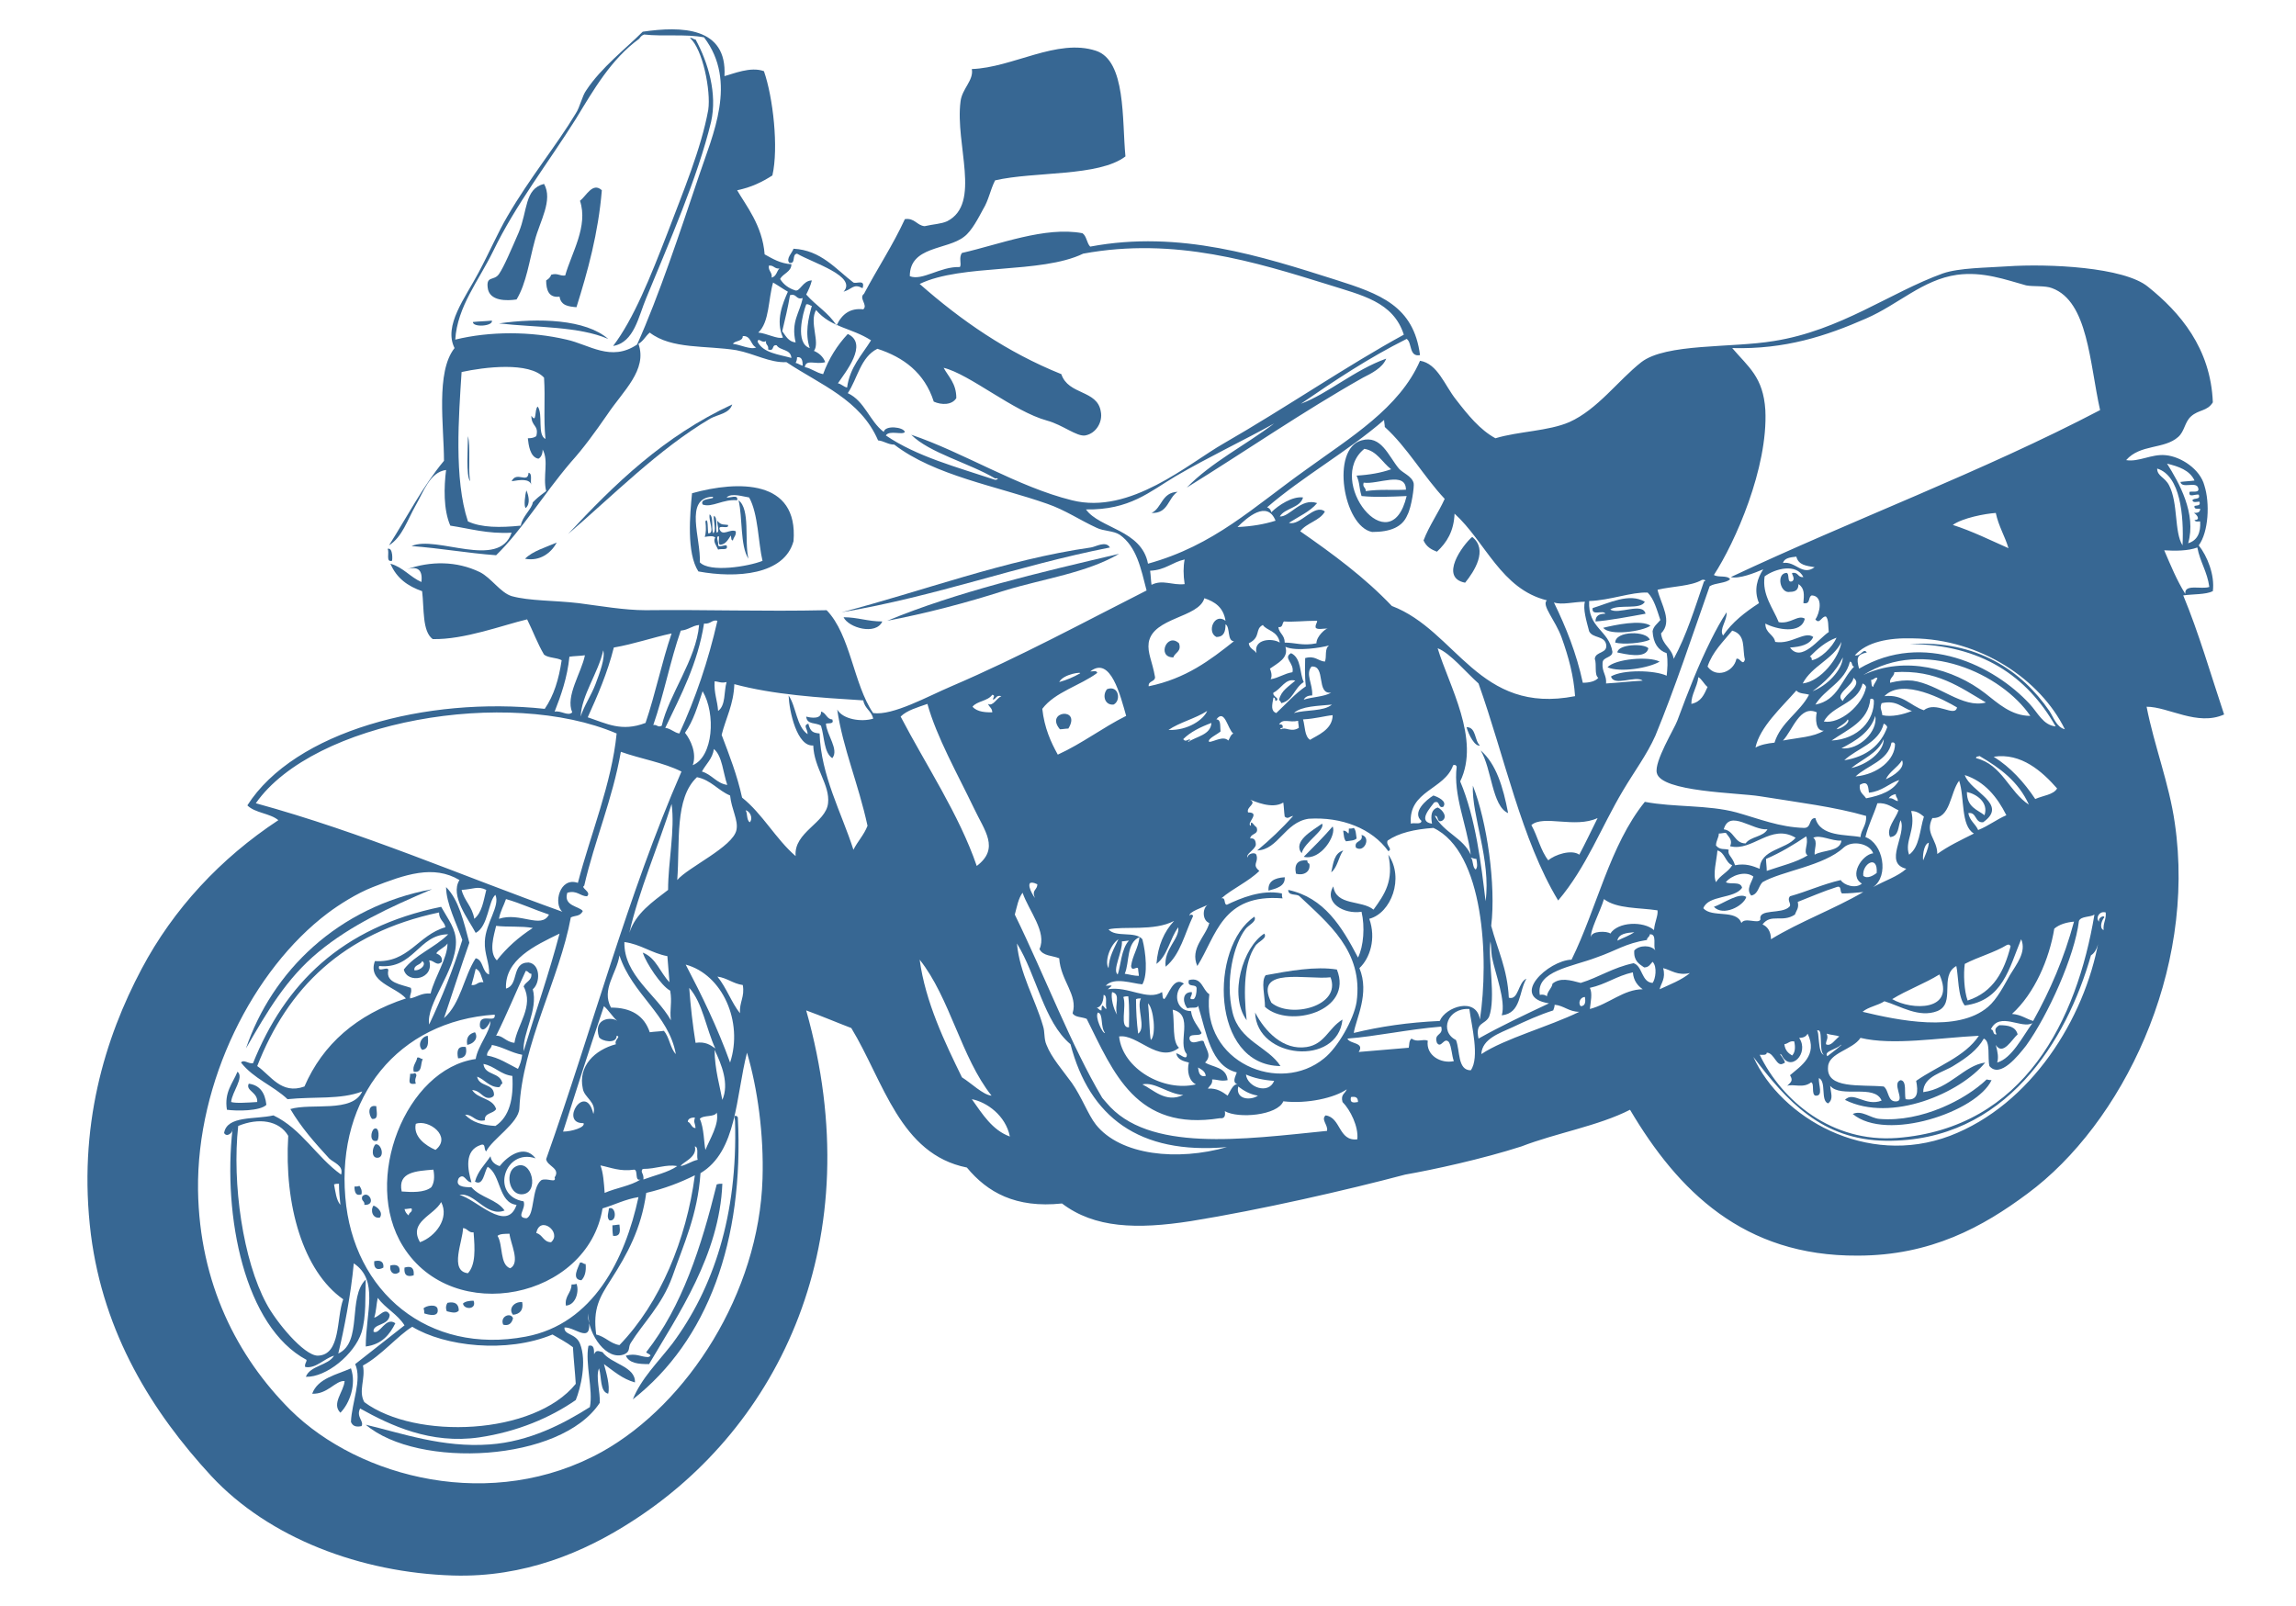 <?xml version="1.0" encoding="utf-8"?>
<!-- Generator: Adobe Illustrator 23.0.0, SVG Export Plug-In . SVG Version: 6.00 Build 0)  -->
<svg version="1.1" id="レイヤー_1" xmlns="http://www.w3.org/2000/svg" xmlns:xlink="http://www.w3.org/1999/xlink" x="0px"
	 y="0px" viewBox="0 0 325.8 227.9" style="enable-background:new 0 0 325.8 227.9;" xml:space="preserve">
<style type="text/css">
	.st0{fill-rule:evenodd;clip-rule:evenodd;fill:#376793;}
</style>
<g>
	<g>
		<path class="st0" d="M97.9,5.4c0.4-0.1,0.4,0.2,0.8,0.2c1.8,3.3,3.1,7.7,2.2,11.7c-1.9,7.9-6,17.2-9.2,25
			c-1.1,2.6-1.7,6.3-4.7,6.8c2.9-3.8,5.3-9.8,7.7-16c2.2-5.8,4.8-12,5.8-17.5C100.9,12.9,99.7,6.9,97.9,5.4z"/>
		<path class="st0" d="M77.2,26.1c1.3,2.3-0.6,5.3-1.3,8c-0.8,2.9-1.2,6.1-2.6,8.4c-1.3,0.2-3.9,0.3-4.1-1.7
			c-0.2-1.7,0.9-0.9,1.6-1.9c0.7-1,1.8-3.6,2.8-5.9C74.9,29.9,74.4,26.8,77.2,26.1z"/>
		<path class="st0" d="M85.4,27c-0.5,6.1-2,11.5-3.6,16.6c-1.1-0.1-2.2-0.2-2.4-1.5c-1.5,0.2-1.9-0.9-1.9-2.3
			c0.3-0.2,0.6-0.4,0.7-0.8c0.9-0.3,1.2,0.2,2,0.1c0.9-3.2,3.3-7,2.1-10.6C83.2,27.8,84.1,25.8,85.4,27z"/>
		<path class="st0" d="M122.4,40.9c-1.3-0.7-1.4,0.1-2.7,0.5c2-2.2-4.4-4.1-6.6-5.4c-0.8,0.1-0.1,1.5-1.1,1.3
			c-0.5-0.6,0.4-1.4,0.6-2c3.9,0.2,6,2.9,8.5,4.8C121.6,40.3,122.8,39.6,122.4,40.9z"/>
		<path class="st0" d="M67.1,45.7c0.9-0.1,1.8-0.1,2.7-0.2C70,46.3,67.1,46.5,67.1,45.7z"/>
		<path class="st0" d="M70.8,45.9c5.6-0.8,12.3-0.6,15.5,2.2C82.1,46.3,76.2,46.5,70.8,45.9z"/>
		<path class="st0" d="M103.9,57.4c-0.4,1.3-2,1.4-3.1,2c-7.3,4.3-13.9,11-20.2,16.4C87.2,68.7,94.2,61.9,103.9,57.4z"/>
		<path class="st0" d="M75,67.1c0.6,0.1,0.2,1.2,0.4,1.7c-0.3-0.9-1.6-0.7-2.8-0.5C73.3,66.8,74.9,68.7,75,67.1z"/>
		<path class="st0" d="M74.7,69.6c0.3,0.7,0.6,1.9-0.1,2.5C74.3,71.9,74.5,70.2,74.7,69.6z"/>
		<path class="st0" d="M112.6,76.8c-1.3,4.8-8.1,5.3-13.5,4.3c-1.7-2.6-1.2-8.1-0.9-11.1C104.7,68.2,113.3,68,112.6,76.8z
			 M99.3,79.8c1.4,1.5,6.9,0.6,8.9-0.2c-0.6-2.5-0.6-6.7-1.9-9c-0.8-0.1-2.5-0.7-3.2,0c0.5,0.1,1.7-0.5,1.5,0.4
			c-2-0.2-3.6,1.1-4.9,0.6c-0.5-1,2-0.7,1.4-1.1C97,70.7,99.5,76.5,99.3,79.8z"/>
		<path class="st0" d="M104.8,71c1.7,1.3,0.8,5.7,1.4,8.3C105,77.4,105.4,73.5,104.8,71z"/>
		<path class="st0" d="M100.7,73c0.6,0.4,0.2,1.9,0.5,2.7c0.5-0.4,0-1.7,0.1-2.5c0.6,0.3,0.2,1.7,0.4,2.4c0.5-0.1,0-1.2,0.1-1.7
			c0.5,0.7,1,0.5,1.5,0.6c0.2,0.7-1.4-0.1-1.2,0.6c0.4,1.1,1.5-0.1,2.3,0.3c0.1,0.6-0.3,0.8-0.4,1.3c-0.3,0-0.2-0.4-0.3-0.7
			c-0.4,0.6-0.7,1.2-1.4,1.3c-0.5,0.1-0.2-0.9-0.3-1.2c-0.5,0,0,0.9-0.1,1.2c0,0.5,0.9,0,1.2,0.1c0.3,0.8-0.7,0.4-1.2,0.6
			c-0.2-0.5-0.8-1.2-0.4-1.7c-0.3-0.3-0.9-0.2-1.5-0.1c0.2-0.6,0.2-1.3,0.1-2.2c0.4-0.7,0.3,1.2,0.4,1.7
			C101.5,75.7,100.5,73.9,100.7,73z"/>
		<path class="st0" d="M55,77.9c0.8-0.3,0.7,1.8,0.6,1.7C54.7,79.8,55.3,78.4,55,77.9z"/>
		<path class="st0" d="M167.1,69.8c-1.4,0.9-1.3,3.1-3.7,3C164.9,72.1,164.8,69.9,167.1,69.8z"/>
		<path class="st0" d="M79,77c-0.8,1.5-2.4,2.7-4.5,2.3C75.6,78.2,77.4,77.7,79,77z"/>
		<path class="st0" d="M157.5,77.7c-13.2,2.6-24.5,6.9-38.1,9.2c11.2-2.9,23.4-7.5,35.4-9.2C155.5,77.6,156.9,76.7,157.5,77.7z"/>
		<path class="st0" d="M158.8,78.6c-4.6,2.7-10.6,3.5-16.2,5.2c-5.6,1.8-11.4,3.3-16.7,4.3C135.8,84,147.3,81.3,158.8,78.6z"/>
		<path class="st0" d="M207.9,82.7c-3.7-0.7-0.4-5.3,1-6.5C211.2,78,209.2,81.1,207.9,82.7z"/>
		<path class="st0" d="M119.7,87.6c2,0,3.4,0.6,5.5,0.6C124.3,90.2,120.4,89.1,119.7,87.6z"/>
		<path class="st0" d="M233.4,85.4c-0.6,1.2-3.7,0.3-4.9,1.1c1.1,0.8,4.6-1.1,5,0.6c-2.2,0.4-5.4,1-7.1,1.1c0-0.8,0.5-1.1,1.4-1.1
			c-0.3-0.6-2,0.4-1.8-0.8C228.3,85.6,231.2,84.1,233.4,85.4z"/>
		<path class="st0" d="M167.3,91.3c0.4,1.2-0.6,1.3-0.8,2C164.1,93.3,165.6,89.7,167.3,91.3z"/>
		<path class="st0" d="M234.2,88.8c-1.1,0.8-5.8,1.5-6.7,0.3C229.1,88.7,232.9,87.9,234.2,88.8z"/>
		<path class="st0" d="M234.1,90.8c-1.1,0.5-3.8,0.7-4.9,0.4C229.2,89.5,233.7,89.5,234.1,90.8z"/>
		<path class="st0" d="M233.9,92c-0.3,1.6-3.4,0.8-4.4,0.6C229.6,91.4,233.3,91.3,233.9,92z"/>
		<path class="st0" d="M116.5,101c0.7,0.1,0.8,1.1,1.6,1.1c0.3,0.7-0.5,0.5-0.9,0.6c0.1,1.6,1.9,3.7,0.9,4.9c-1.2-0.8-1.1-3-1.6-4.6
			c-0.7-0.5-2-0.1-2.1-1.3C115.1,101.9,116.6,102.1,116.5,101z"/>
		<path class="st0" d="M158,100c-1.3,0.1-1.6-1.4-0.9-2.2C158.8,97.2,159.1,99.5,158,100z"/>
		<path class="st0" d="M235.5,93.9c-1.5,0.9-5.6,1.6-7.4,0.8C229.2,93.5,234,93.1,235.5,93.9z"/>
		<path class="st0" d="M151.6,103.4c-0.4,0-0.8,0.1-1.2,0.1C148.2,100.9,153.5,100.3,151.6,103.4z"/>
		<path class="st0" d="M208.1,103.2c1.4,0,1.1,1.9,1.9,2.6C209.3,106,208.4,104.3,208.1,103.2z"/>
		<path class="st0" d="M210.1,106.5c2.2,1.9,3.2,5.2,3.9,8.9C211.7,114.4,211.7,109.1,210.1,106.5z"/>
		<path class="st0" d="M61.3,126.2c-6.1,2.6-11.5,5.1-16.1,8.9c-4.6,3.8-7.3,8.5-10.3,13.7C38.6,137.9,47.9,128.7,61.3,126.2z"/>
		<path class="st0" d="M189.1,117.3c0.6,1.2-1.7,4.9-4.1,4.3C186.4,120.2,187.8,118.8,189.1,117.3z"/>
		<path class="st0" d="M191.4,117.6c0.2,0,0.5,0,0.7-0.1c0.3,0.3,0.3,0.8,0.4,1.5c-0.3,0.3-0.8,0.3-1.5,0.4
			c-0.3-0.3-0.3-0.8-0.4-1.5C191.3,117.8,191.4,119,191.4,117.6z"/>
		<path class="st0" d="M193.2,118.5c1.4,0.3,0.4,2.6-0.8,1.8C192.1,119.2,193.5,119.6,193.2,118.5z"/>
		<path class="st0" d="M190.6,120.7c-0.7,1-0.8,2.4-1.7,3.1C189.2,122.5,189.3,121.1,190.6,120.7z"/>
		<path class="st0" d="M185.5,122.1c0,0.3,0.1,0.4,0.3,0.5c0.2,1.2-0.9,1.7-1.9,1.4C183.6,122.6,184.2,122,185.5,122.1z"/>
		<path class="st0" d="M182.3,124.5c0.1,1.3-1.2,1.6-2.3,1.9C179.9,125.1,180.8,124.6,182.3,124.5z"/>
		<path class="st0" d="M178,130.1c0.4,0.7-0.9,1.2-1.3,1.8c-1.6,2.1-2.9,7.2-1.8,11.8c1,4.1,5,4.8,6.8,7.6
			C171.8,151.2,171.6,134.4,178,130.1z"/>
		<path class="st0" d="M247.8,127.3c-0.4,1.3-3.3,2.8-4.6,1.4C244.6,128.2,246.8,126.6,247.8,127.3z"/>
		<path class="st0" d="M176.9,144.8c-2.6-3.6-0.5-10.4,2.5-12.3c0.5,0.7-0.9,1.1-1.3,1.8C176.6,136.5,176.4,140.4,176.9,144.8z"/>
		<path class="st0" d="M60.7,147c0.1,1,0.1,1.9-0.8,2C59.2,148.3,59.8,147.1,60.7,147z"/>
		<path class="st0" d="M67.4,146.5c0.5,0.8-0.1,1.6-1.1,1.8C66.1,147.2,66.6,146.7,67.4,146.5z"/>
		<path class="st0" d="M189.7,137.6c2.4,5.9-6.8,8.4-10.2,5.3c0-1.6-0.6-3.6,0.1-4.5C182.9,137.8,186.7,137.1,189.7,137.6z
			 M180.4,142.3c2.7,2.3,10,0.5,8.4-3.6C185.6,139.1,177.8,137.1,180.4,142.3z"/>
		<path class="st0" d="M66.1,148.6c0.2,1-0.1,1.6-1.1,1.6C64.8,149.2,64.9,148.4,66.1,148.6z"/>
		<path class="st0" d="M33.7,152.1c1,0.8-0.8,2.9-0.9,4.3c0.6,0.2,2.2,0.1,3.7,0c0.1-1.4-1.7-1.6-1.2-2.6c1.5,0.2,2.3,1.2,2.5,3
			c-0.9,0.9-4.2,0.9-5.6,0.7C31.8,155,33,153.8,33.7,152.1z"/>
		<path class="st0" d="M59.2,150.1c0.4-0.1,0.4,0.2,0.8,0.2c-0.4,0.7,0,2-1.3,1.8C58.5,151.2,59.1,150.8,59.2,150.1z"/>
		<path class="st0" d="M58.2,152.4c0.2,0,0.5,0,0.7-0.1c0.5,0.4-0.2,0.6,0.1,1.5C57.7,154,58.2,153.3,58.2,152.4z"/>
		<path class="st0" d="M178.1,143.7c1.4,2.7,4,5.4,7.3,4.9c2.6-0.4,3.1-2.7,5.1-3.9C189.8,151.4,178.3,150.3,178.1,143.7z"/>
		<path class="st0" d="M53.4,157c0,0.8,0.4,1.9-0.6,1.8C52.3,158.3,52.1,156.7,53.4,157z"/>
		<path class="st0" d="M53.1,160.2c0.8-0.4,0.7,1.6,0.4,1.7C52.4,162.2,52.6,160.5,53.1,160.2z"/>
		<path class="st0" d="M53.3,162.4c0.8-0.1,1.3,1.7,0.4,1.9C52.6,164.5,52.8,162.8,53.3,162.4z"/>
		<path class="st0" d="M104.2,158.4c0.3-0.1,0.4,0,0.5,0.2c0.9,17.5-4.3,31.7-14.9,40c1.2-3,3.6-5.3,5.6-7.9
			c5.8-7.8,9.3-18.2,8.9-31.6C104.3,158.9,104.2,158.7,104.2,158.4z"/>
		<path class="st0" d="M73.1,165.6c2.4-1.4,3.6,4,0.8,3.9C72.2,169.4,71.7,166.4,73.1,165.6z"/>
		<path class="st0" d="M50.3,168.4c0.2,0,0.5,0,0.7-0.1c0.2,0.3,0.4,0.6,0.3,1.2C50.5,169.8,50.3,169.2,50.3,168.4z"/>
		<path class="st0" d="M51.7,171c0.1-0.6-0.5-0.5-0.3-1.2C52.3,168.8,53.5,171.1,51.7,171z"/>
		<path class="st0" d="M53,171.1c0.6,0.2,1.4,1,0.9,1.7C52.9,173,52.5,171.8,53,171.1z"/>
		<path class="st0" d="M282.6,153.3c-2.1,4.5-14.9,8.8-19.7,4.8c1.3-0.6,2.5,0.6,3.8,0.7c6,0.5,12.3-2.8,15.2-5.6
			C282,153.2,282.2,153.3,282.6,153.3z"/>
		<path class="st0" d="M102.5,168c-0.4,10.1-6.3,18.6-10.4,25.6c-1.5,0-2.8-0.1-3.3-1.2c1.5-0.4,2.1,0.2,3.2,0.2
			c0.8-0.3-0.3-0.5-0.3-0.7c5.1-6.5,7.8-14.9,10-23.8C102,168,102.2,168,102.5,168z"/>
		<path class="st0" d="M86.4,171.5c1-0.4,1.2,1.9,0.1,1.7C86,172.8,86.4,172,86.4,171.5z"/>
		<path class="st0" d="M86.9,173.9c0.3,0,0.7-0.1,1-0.1c0.1,0.9,0.2,1.7-0.9,1.6C86.9,174.9,86.9,174.4,86.9,173.9z"/>
		<path class="st0" d="M53.1,179c0.8-0.2,1.4,0,1.3,0.9C53.7,180.3,53,180.2,53.1,179z"/>
		<path class="st0" d="M55.4,179.6c0.8-0.2,1.4,0,1.3,0.9C56.1,181.1,55.2,180.7,55.4,179.6z"/>
		<path class="st0" d="M57.4,179.9c1-0.3,1.4,0.1,1.3,1.1C57.7,181.3,57.3,180.9,57.4,179.9z"/>
		<path class="st0" d="M82.3,179.2c0.4-0.1,0.4,0.2,0.8,0.2c0.1,1-0.1,1.8-0.6,2.3C81,181.6,82.1,179.8,82.3,179.2z"/>
		<path class="st0" d="M81.1,182.3c0.2,0,0.5,0,0.7-0.1c0.4,0.9,0,3-1.5,3.1C80.1,183.9,81.1,183.5,81.1,182.3z"/>
		<path class="st0" d="M63.5,184.9c1-0.2,1.6,0.1,1.6,1.1c-0.4,0.5-1.2,0.2-1.7,0.1C63.2,185.6,63.3,185.2,63.5,184.9z"/>
		<path class="st0" d="M67.2,184.6c0.5,1.3-1.4,1.3-1.5,0.4C66,184.7,66.6,184.6,67.2,184.6z"/>
		<path class="st0" d="M62.1,185.8c0.2,1.2-1.3,0.8-1.9,0.6c0-0.2,0-0.5-0.1-0.7C60.4,185.3,62,185,62.1,185.8z"/>
		<path class="st0" d="M74.1,184.8c0.2,1.1-0.3,1.7-1.3,1.8C72.1,185.8,72.9,184.7,74.1,184.8z"/>
		<path class="st0" d="M72.8,187.1c-0.2,0.8-0.7,1.1-1.4,0.9C70.9,186.8,72.5,186.2,72.8,187.1z"/>
		<path class="st0" d="M85.7,193.6c0.3,1.1,0.9,3.1,0.6,4.2c-1.2-0.3-0.9-2.3-1.3-3.6c-0.5,1.2,0.2,3.4,0.1,4.9
			c-5.5,8.4-25.8,9.4-33.2,3.1c5.1,1.2,10.9,3.3,17.6,2.8c5.6-0.4,10.4-2.9,14.2-5.3c0.5-2.4-0.7-6.2-0.2-8.7
			c0.8-0.2,0.8,0.5,0.8,1.2c0.3-0.6,0.5-0.5,1.2-0.3c1.2,1.7,4.7,2,4.6,4.3C88.3,195.7,87.1,194.6,85.7,193.6z"/>
		<path class="st0" d="M49.8,194.2c0.8,2.3-0.2,5-1.5,6.3c-1.3-1.3,0.5-3,0.6-4.5c-1.3-0.1-2.4,1.9-4.6,1.8
			C45.1,195.6,47.8,195.1,49.8,194.2z"/>
		<path class="st0" d="M184.6,57.3c3.8-1.4,7.6-4.8,12.1-6.4c-0.5,1.3-2.1,2.1-3.3,2.7c-8.5,4.8-16.6,10.4-25,15.6
			c3.5-3.6,8.3-6,12.4-9.1c-4.3,2.4-9.2,4.7-14,7.5c-3.7,2.2-6.5,4.8-12.7,4.7c1.9,2.7,7.9,2.9,8.8,7.7c9.4-2.6,14.9-8,22.5-13.4
			c6.2-4.5,13.2-8.7,16.1-15.4c2.5,0.4,3.5,3.5,5.1,5.5c1.7,2.2,3.4,4.3,5.6,5.5c3.3-1,7.5-1,10.5-2.3c4-1.8,6.9-5.9,10.2-8.5
			c3.5-2.7,12.8-2,18.8-3c9.5-1.5,16.5-6.9,24-9.6c2.3-0.8,6.3-0.8,9.1-1c5.9-0.4,16.6,0.1,20,2.9c4.5,3.6,8.9,8.7,9.2,16.4
			c-0.8,1.3-2,1-3.1,2c-0.9,0.8-0.9,2.1-1.8,2.9c-2,1.8-5.4,1-7.4,3.3c1.8,0.3,3.6-0.9,5.6-0.7c2.2,0.2,4.9,2,5.5,4.3
			c0.8,2.5,0.6,6.6-0.8,8.5c1.2,1.5,2.3,4.2,2,6.5c-1,0.5-2.8,0.4-4.2,0.6c2.2,5.3,3.9,11.2,5.8,16.9c-3.8,1.7-7.9-1.1-11-1.1
			c1.1,5.6,3.2,10.9,4,16.5c3.1,21.1-7.5,42.7-20.9,52.6c-6.3,4.7-13.7,8.8-24.1,8.8c-16.2,0.1-25.5-9.2-32.3-20.7
			c-4.5,2.3-10.5,3.3-15.4,5.2c-5.6,1.8-12.5,3.3-16.5,4c-8.3,2.2-20.5,5-30.4,6.6c-7.7,1.2-13.7,1-18.3-2.5
			c-6.6,0.7-10.6-1.6-13.5-5.1c-9.5-1.9-11.8-12.2-16.4-19.8c-2.1-0.8-4.2-1.7-6.4-2.5c9.2,32.6-3.8,59.1-24.7,72.5
			c-6.8,4.4-15.3,8-25.4,7.7c-13.1-0.4-26.1-5.3-34.3-14.1c-8.4-9.1-15.3-20.2-17.1-34.3c-1.9-15.3,2-27.9,7.2-37.7
			c4.5-8.5,11.2-15.7,19.4-21.1c-1.2-1-3.3-1-4.4-2.1c6.7-10.5,25.4-15.5,42.2-13.7c1.3-1.9,2-4.2,2.4-6.9c-0.7-0.4-1.9-0.3-2.5-0.8
			c-0.9-1.5-1.6-3.4-2.4-5c-3.4,0.8-8.9,2.9-13.4,2.8c-1.5-1.1-1.2-4.3-1.5-6.8c-2-0.7-3.6-1.8-4.5-3.9c1.8,0.5,2.8,1.9,4.4,2.6
			c0.2-1.7-0.5-2.3-2.1-1.8c3.4-1.2,7.1-1.2,10.4,0.4c1.6,0.8,2.9,2.9,4.5,3.4c2.5,0.7,6.1,0.6,9.5,1c3.1,0.4,6.5,1,9.5,1
			c8.7-0.1,16.6,0.2,25.7,0c3.4,3.5,3.8,10.5,6.6,14.6c2.8,0.4,7.8-2.4,11.1-3.8c9.8-4.2,19-9.2,27.7-13.6c-0.8-3.1-1.4-6.2-3.8-7.9
			c-0.9-0.6-2.3-0.5-3.3-1c-2.4-1.1-4.4-2.5-7-3.4c-7.1-2.5-16-4-21.7-8.4c-0.9,0-1.4-0.5-2.3-0.6c-2.5-5.8-8.2-7.9-13-11.1
			c-2.4,0.1-4.5-1.2-7.1-1.7c-4.3-0.7-9.2-0.1-12.3-2.5c-0.6,0.5-0.9,1.2-1.6,1.6c1.3,3.7-2.2,6.7-4.4,10c-1.8,2.6-3.4,4.8-5.2,6.8
			c-4,4.7-6.9,9.6-10.6,13.2c-4.1-0.3-7.9-1-12-1.3c3.5-1.6,12.4,3.4,14.2-1.9c-3.4,0.2-6-0.6-8.7-1c-1-2.3-0.9-5.5-0.6-7.9
			c-2.3,0.3-3.2,3.1-4.3,5c-1.2,2.1-1.9,4.5-3.8,5.7C57.8,73.3,60,69,63,65.4c0-4.9-1.2-12.6,1.5-16c-1.6-3.2,1.5-7.1,3.4-10.7
			c1.6-3,2.8-5.8,4.1-8c3.2-5.5,7-10.1,9.7-14.6c0.6-0.9,0.9-2.5,1.5-3.3c2.1-3.2,5.6-5.9,8-8.3c5.5-0.8,12-0.7,11.6,6.3
			c1.2-0.3,3.7-1.4,5.6-0.7c1.3,3.7,2.1,10.9,1.2,14.8c-1.4,0.9-3,1.7-5,2.1c1.2,2.1,3.6,5,3.9,9.1c1.1,0.6,2.2,1.3,3.8,1.4
			c0,1.1-1.2,1.3-1.6,2.1c0.5,0.8,1.2,1.3,2.1,1.6c0.7,0.3,1.1-1.4,2.4-1.4c-0.2,0.8-0.5,1.4-0.8,2c1.4,1.6,3.2,2.6,4.3,4.4
			c0.8-1.7,2-2.5,3.8-2.3c0.7-0.6-0.7-1.6,0.1-2.2c1.9-3.6,4.1-6.9,5.8-10.6c1.4-0.2,1.7,0.9,2.8,1c1.3-0.3,2.3-0.3,3.2-0.7
			c4.9-2.5,1.1-10.9,1.9-17c0.2-1.8,1.9-3,1.6-4.6c5.8-0.2,12.1-4.4,17.6-2.6c4.3,1.4,3.7,9.8,4.2,15c-3.8,2.9-12.9,2.1-18.5,3.4
			c-0.7,1.4-0.9,2.8-1.7,4.1c-0.6,1.1-1.6,3.1-2.7,3.9c-2.4,1.9-7.7,1.3-7.7,5.6c1.8,0.7,4.3-1.4,7.1-1.3c0.3-0.4-0.2-1.3,0.3-2
			c5.3-1.2,11.8-3.8,17.1-2.8c0.6,0.4,0.6,1.4,1.1,1.9c12.7-2.4,24.4,1.4,34.8,4.7c6.3,2,11.1,3.7,12,10.7c-1.6,0.3-1.1-1.8-1.9-2.3
			C194.2,50.8,189.4,54,184.6,57.3z M75.6,71.3c0.6-0.6,0.7-0.7,1.9-1.6c-0.5-2.1,0.4-4.3-0.5-5.9c0,0.6-0.2,1.1-0.6,1.3
			c-1.2-0.2-1.4-2-1.5-2.9c0.6,0,0.9-0.1,1.2-0.3c0.4-1.6-0.7-1.3-0.7-2.9c0.8,1.2,0.4-0.9,0.9-1.3c0.8,1.1-0.1,4,1.1,4.6
			c-0.3-3.1,0-5.6-0.2-8.7c-2.1-2.3-8.5-1.5-11.7-0.8C65.1,59,64.4,68,66.4,74c1.9,0.9,4.6,0.9,7.5,0.6
			C74.1,73.3,75.5,72.2,75.6,71.3z M91.4,4.9c-0.3,0.1-0.5,0.3-0.7,0.6c-4,2.9-6.5,7.3-9,11.4C77.8,23.1,73.2,29,70,35.6
			c-2.1,4.3-5.1,7.9-5.4,12.6c4.9-1.2,10.7-1.2,15.8,0c3.2,0.7,6.3,3.2,10,0.7c3.1-6.9,6.1-16,8.8-24c1.9-5.7,5.5-13.3,0.7-19.6
			C97.3,4.8,94.1,5.2,91.4,4.9z M109.5,39.4c0.7-0.2,0.7-0.9,1.1-1.3c-0.7,0.1-0.8-0.5-1.5-0.4C109,38.5,109.6,38.6,109.5,39.4z
			 M141.2,68.1c0.4,0,0.6-0.3,0-0.2c-3.7-2.2-9.3-3.6-11.9-6.2c7.4,2.5,15.1,7.4,22.8,9.3c8.3,2.1,16.5-5.2,21.6-8.1
			c8.7-5,17.6-11.1,25.5-15.4c-1.5-4.7-6-5.6-10.7-7.1c-10.3-3.2-21.8-6.8-34.8-4.4c-6,2.9-17.2,1.4-23.2,4.3
			c5.9,5.2,12.4,9.7,20.1,12.8c1,3,5.1,2.2,5.6,5.3c0.3,1.4-0.6,3.1-2.2,3.4c-1.2,0.2-3.2-1.5-5.4-2.1c-4.8-1.3-11-6.6-14.7-7.5
			c0.7,1.3,1.8,2.2,1.8,4.3c-0.6,1-2.1,1-3.2,0.5c-1.3-4.1-4.3-6.3-8-7.5c-2.4,1.2-2.8,4.2-4.2,6.3c2.4,1.1,3.1,4,5.1,5.5
			c0.2-1,2.8-0.7,3,0c-0.3,0.5-2.2-0.3-2.7,0.5C130.1,64.8,135.8,66.3,141.2,68.1z M107.6,47.2c1.2,0.1,2.8,1,3.5,0.7
			c-1.1-2.4,0-4.9,0.7-6.5c-0.7-0.4-1.4-0.9-2.1-1.3C109,42.5,109.2,45.7,107.6,47.2z M111,47c0.5,0.7,0.9,1.5,1.9,1.6
			c-0.7-3,0.6-4.2,1-6.3c-1,0.3-0.8-0.7-1.8-0.4C111.8,43.7,111.4,45.3,111,47z M114.9,49.4c-0.7-2.1-0.2-4.2,0.3-6
			c-0.3,0-0.4-0.3-0.8-0.2C113.9,44.5,112.8,48.7,114.9,49.4z M115.5,49.8c0.7,0.3,1.3,0.8,1.6,1.6c-1.4,0.4-2.7-0.5-2.9,0.7
			c1,0.2,1.6,0.8,2.6,1c0.8-2.2,2-4.1,3.5-5.7c3,1.4-0.4,5.5-1.4,7c0.5,0.1,0.8,0.5,1.3,0.6c0.4-2.9,2.1-4.6,3.4-6.7
			c-2.8-1.8-5.7-1.8-7.8-4.3C114.8,45.7,116.4,48.6,115.5,49.8z M104,48.8c1,0.1,2.6,0.9,3.3,0.5c-0.8-0.3-0.7-1.7-1.9-1.6
			C105.4,48.5,104.3,48.3,104,48.8z M112.3,50.8c-0.1-1.3-1.6-1-2.1-1.8c-0.8-0.1-0.2,0.9-1.2,0.6c0.1-0.7-0.4-0.6-0.3-1.2
			c-0.6,0.4-1.1-0.6-1.2,0.1C108.3,50.1,110.5,50.3,112.3,50.8z M112.9,51.5c0.4,0.1,0.6,0.3,1,0.4c0-0.7-0.1-1.3-0.8-1.2
			C113.1,51.1,113,51.3,112.9,51.5z M207.2,110.9c2.2,5.2,3,11.9,3.6,17c0.8-5.8-2-12.2-1.8-16.4c2,5.1,3.3,14.1,2.6,19.9
			c0.9,3.4,2.3,6.1,2.5,10.2c1.4,0.4,1.3-2.2,2.5-2.7c-1.1,1.8-0.7,4.9-3.5,5.2c0.6-2.1-0.9-5.8-1.4-8.3c-0.1-0.7-0.1-1.5-0.2-2.2
			c-0.4,2.3,0.8,8-0.2,10.7c-0.6,1.2-2,0.7-1.5,3.1c3.2-1.8,6.6-3.4,10-5c-5.7-0.9-0.1-6.1,3.2-6.2c3.6-7.3,5.4-16.2,10.4-22.4
			c4.2,0.8,8.9,0.4,13,1.5c3.2,0.9,6.1,2.1,9.6,2.2c1.1,0,0.6-1.4,1.6-1.4c0.7,2.7,4.4,2.3,6.4,2.7c0.1-1.1,0.9-1.7,0.8-3
			c-4.5-1.3-9.5-1.9-15.1-2.8c-3.1-0.5-14-0.6-14.6-3.3c-0.4-1.6,2.5-6.3,2.9-7.4c1.6-4.3,3-7.9,4.8-11.5c0.7-1.4,1.4-2.7,2.2-3.9
			c0.1,1.2-1.1,2.4-0.5,3.3c1.3-1.9,3.1-3.3,5.1-4.6c-0.8-1.9-0.2-3.6,0.6-4.8c-1.2,0.5-3.4,1.4-4.6,1.1c17.2-8.1,35.8-15,52.4-23.7
			c-1.5-6.7-1.7-15.4-6.8-17.3c-1-0.4-2.7-0.2-3.7-0.4c-2.9-0.8-6.1-2-9.8-1.5c-4.9,0.7-8.3,4.2-12.9,6.2c-5.7,2.5-11.5,4.4-19,4.2
			c2.3,2.7,4.4,4.1,4.7,8.8c0.4,8.2-4.3,18.8-7.3,23.4c0.6,0.4,1.9,0,2.3,0.6c-0.6,0.6-2.1,0.5-2.9,1c-2.5,7.1-4.9,14.4-7.7,21.2
			c-1.2,2.7-3,5.1-4.6,7.8c-3.1,5.2-5.2,10.9-9.2,15.6c-5.2-8.6-7.6-20.4-11.3-30.8c-1.8-1.6-4-4.3-5.8-5
			C205.6,97.3,210.1,104.9,207.2,110.9z M206.4,72.9c-0.1,2.5-1.1,4.1-2.5,5.4c-0.8-0.3-1.5-0.7-1.9-1.6c0.8-2.1,2.1-3.9,3-5.9
			c-3-3.2-5.3-7.3-8.5-10.2c0-0.3-0.1-0.7-0.1-1c-5.2,4.5-11.5,8-16.6,12.4c0.3,0.1,0.5,0.3,0.6,0.7c1-1,3-2.3,4.5-2.1
			c-0.4,1.5-2.6,1.5-3.3,2.7c1.4,0.1,3-2.7,5.3-1.9c-1,1.2-2.6,1.9-4,2.8c1.6,0.5,3.6-2.8,5.1-1.6c-0.7,1.3-2.6,1.6-3.5,2.8
			c4.6,3.2,9.1,6.5,13,10.6c9.2,3.5,12.3,15.5,26,12.8c-0.2-2.9-0.9-5.5-1.9-8.3c-0.9-2.5-2.9-4.6-2.1-5.3
			C213,83.6,210.8,76.9,206.4,72.9z M175.6,74.8c2.1-0.1,3.8-0.4,5.4-0.9C179.8,70.9,176.9,73.5,175.6,74.8z M310.5,77.1
			c1.3-0.4,1.8-1.5,1.7-3.1c-0.3,0-0.7,0.1-0.8-0.2c1,0,0.2-0.9-0.1-1c0.6,0,0.9-0.1,0.9-0.6c-0.4,0-0.9,0.1-0.8-0.4
			c0.4-0.1,0.9,0,0.7-0.6c-0.4,0-0.9,0.2-1-0.2c0.2-0.4,1.2,0,0.9-0.8c-0.5-0.1-1.5,0.5-1.3-0.4c0.5-0.1,1.5,0.2,1.2-0.6
			c-0.3-0.9-2.3,0.2-2.5-0.8c0.7-0.1,1.3-0.1,2-0.2c-0.7-1.5-2.3-2-3.9-2.4C309.2,68.5,311.7,72.9,310.5,77.1z M307.8,68.9
			c1.3,2.5,0.7,6.6,1.9,8.5c0.2-4.2-0.3-9.9-3.6-10.9C306.1,67.6,307.2,67.7,307.8,68.9z M163.2,81c0.1,0.7,0.1,1.3,0.2,2
			c1.6-0.8,2.9,0.1,4.7-0.1c-0.2-1.3-0.2-2.5,0-3.5C166.3,79.8,165.4,80.9,163.2,81z M283.2,72.8c-1.5,0.1-4.7,0.7-6.1,1.7
			c2.8,0.9,5.4,2.2,7.9,3.3C284.5,76.1,283.6,74.7,283.2,72.8z M99.9,88.5c-0.9,5.7-3.3,10.2-5.5,14.8c0.8,0.1,1.3,0.7,2,0.8
			c2.3-5,4.1-10.3,5.4-16C101,87.9,100.9,88.6,99.9,88.5z M96.6,89.5c-1.5,4.3-2.4,9.1-3.9,13.4c0.6-0.1,0.6,0.4,1.2,0.1
			c1-4.4,4.9-9.4,5.3-14.3C98.2,88.8,97.7,89.4,96.6,89.5z M87.1,91.9c-0.9,3.6-2.3,6.8-3.7,9.9c2.7,0.9,4.8,2.1,8.2,0.8
			c1.4-4.1,2.3-8.6,3.7-12.7C92.5,90.5,90,91.4,87.1,91.9z M163,91.2c-0.2,1.5,0.5,2.6,0.9,4.9c0,0.7-1,0.5-0.9,1.3
			c5.3-1.1,8.7-3.7,12.1-6.4c-1,0-0.5-2-1.2-2.4c0,1-0.2,1.8-1.3,1.8c-1.4-0.7-0.3-3.5,1.3-2.3c-0.3-1.9-1.5-2.7-3-3.2
			C170.1,87.7,163.6,87.6,163,91.2z M82.4,101.7c0.4-1.4,1.5-3,2.1-4.6c0.6-1.6,1.4-3.7,1.1-4.8C84.9,95.5,82.5,98.7,82.4,101.7z
			 M253,79.9c1.8-0.3,2.7,1.9,4.5,0.6c-1.2-0.2-2.3-0.3-2.6-1.5C254,79.1,253.2,79.2,253,79.9z M78.7,101c0.9-0.2,1.9,0.7,2.5,0.1
			c-1-2.3,1.3-5.6,1.8-8.1c-0.7,0.1-1.5,0.1-2.2,0.2C80.5,96.2,79.6,98.7,78.7,101z M255.9,81.9c-1-2-4-1.2-5.5-0.1
			c-0.4,2.6,1.2,4.5,2,6.5c1.7,0.3,2.7-1.1,3.7-0.5c-0.5,2.3-4.1,1.5-5.6,0.7c0,1.4,1.2,1.5,1.4,2.6c2.3,0.4,4.2-1.6,5.4-0.7
			c-0.5,1.1-1.8,1.4-3.3,1.5c1.6,2.2,4.1-1.3,5.5-2.2c-0.1-0.8,0-1.8-0.4-2.2c-0.6-0.1-0.9,1.2-1.5,0.4c0.6-0.8,1.2-3.3-0.5-3.4
			c-0.6,0.2-0.1,1.3-1.2,1.1c0.1-1.2,0.2-2.1-0.7-2.7c0,0.7-0.3,1.1-1.2,1.1c-1.4,0.3-2-2.6-0.5-2.7c0.5,0.1,0,1.5,0.8,1.2
			c0.6-0.4-0.3-1.2,0.1-1.2C255.2,81.2,255.1,82,255.9,81.9z M235.2,83.7c0.5,2.1,2.2,4.5,0.5,6.2c0.2,1.7,1.5,2,1.8,3.6
			c1.8-3.3,3-7.2,4.3-11c0.3,0,0.2-0.3-0.3-0.2C240,83.2,237.3,83.2,235.2,83.7z M233.8,84.1c-2.3-0.1-5.3,1.1-8.3,1.2
			c-0.2,3.9,2.8,4.1,3.3,7.2c0,0.9-1.4,0.7-1.4,1.6c-0.1,1.3,0.6,1.7,0.5,2.9c1.7-0.1,3.4-0.3,5.2-0.4c-1-0.8-4.1,0.9-4.5-0.6
			c1.7-1,6.2-0.9,7.9-0.1c0.1-1,0.2-2,0-3.2c-1.2-0.4-1.9-1.4-2-3.1c0.1-0.7,0.7-1.1,1.1-1.6C235.1,86.5,234.7,85,233.8,84.1z
			 M310.1,84.3c-0.2-1.5,2.3-0.6,3.4-1c-0.3-2.2-1.3-3.5-1.7-5.6c-1.3,0.5-3.2,0.5-4.7,0.4C308,80.2,308.9,82.4,310.1,84.3z
			 M181.4,89c0.1,0.9,0.9,1.1,0.9,2.2c1.5,0,2.6,0.5,4.5,0.1c0-1,1.3-2.1,1.6-2.1c-0.7,0-1.4,0.2-1.7-0.1c-0.1-0.5,0.2-0.6,0.2-1
			c-1.9,0-3.3,0.2-4.7,0.1C181.9,88.4,182.1,89.1,181.4,89z M177.2,91.3c0.1,0.8,0.8,0.9,1.1,1.4c-0.5-2,2.2-2.2,3.3-1.5
			c-0.3-1.7-1.9-1.7-2.4-2.5C178,89.3,179,90.4,177.2,91.3z M224.6,96.9c0.9,0,1.8-0.2,2.2-0.7c-0.6-0.4-0.2-1.9-0.5-2.7
			c0.1-1.1,1.9-0.7,1.6-2.1c-0.3-1.2-1.9-0.8-2.4-1.8c-0.4-1.5-0.9-3.2-0.6-4.2c-1.5,0-3.3,0.5-4.4,0.1
			C222.2,89,223.7,92.7,224.6,96.9z M101.9,100.9c1.1-0.8,0.8-2.7,1.2-4.1c-0.8,0.2-1.2-0.1-1.7-0.1
			C101.3,98.4,101.8,99.4,101.9,100.9z M102.4,104.3c1.1,2.9,2.2,5.7,2.9,8.9c2.9,2.3,4.8,5.9,7.6,8.3c-0.3-3.4,4.3-4.7,4.6-7.5
			c0.3-2.6-2-5-2.1-8.2c-2.3,0.2-3.4-4.8-3.5-7.1c1.1,1.6,1.1,4.4,2.7,5.5c0-0.8-0.7-1.2,0.1-1.5c0.3,1.2,0.7,1.3,1.6,1.4
			c0.2,6,3.1,11.2,4.8,16.5c0.6-1.2,1.5-2.1,2-3.4c-1.3-6-3.5-11-4.3-16.5c0.8,1.4,3.4,1.8,5.1,1.3c-0.2-1.1-1.2-1.4-1.4-2.6
			c-6.4-0.4-12.7-0.8-18.3-2.3C104.1,100,103,101.9,102.4,104.3z M97.2,104c0.8,1,1.7,2.9,1.1,4.6c2.9-1.2,3.3-7.3,1.4-10.5
			C99,100.2,98.4,102.3,97.2,104z M36.3,114c15.3,4.2,29,10.2,43.5,15.4c-1.3-1.1-0.4-5,2.2-4.1c1.8-6.9,4.8-14.1,5.5-21.2
			C72.1,97.5,44.5,102.3,36.3,114z M181.8,99.8c0-0.2-0.2-0.3-0.3-0.5c0.3-1.3,1.4-1.9,2.3-2.7c-1.4-0.4-2,1.2-3.1,1.7
			c-0.2,0.6,1.1,0.8,0.3,1.2c-0.1-0.2,0-0.5-0.3-0.5c-0.2,1.1-0.4,1.9,0.4,2.2c1.4-1.3,2.6-2.7,4.2-3.8c-0.2-1.6-0.1-3.2-0.1-4
			c1.4-0.4,1.8,0.4,2.8,0.5c0.3-0.7-0.1-1.8,0.6-2.3c-1,0.3-4.6,0.9-6.2,0.2c0.5,1.6-1.1,2.3-2.2,3.1c0.1,0.2,0.4,1,0.1,1.5
			c1.2-0.2,1.9-0.8,3.1-1c0.3-1.3-1.4-2-0.2-2.7c1.5,0.7,1.2,2.9,1.8,4.1C183.6,97.7,183.5,99.4,181.8,99.8z M154.7,95.3
			c0.4,0,0.9-0.2,1,0.2c-2.4,1.8-6,2.7-7.8,5.1c0.3,2.7,1.2,4.7,2.2,6.5c3.5-1.6,6.3-3.8,9.7-5.5C159,98.8,157.6,93,154.7,95.3z
			 M153.2,95.6c0.6-0.3-2.3,0-2.9,1.2C151.4,96.5,152.3,96.1,153.2,95.6z M242.3,94.6c1.2,1.7,3.7,0.8,4.1-1.1
			c0.5-0.2,0.9,1.1,1.2,0.1c-0.4-1.6,0.2-3.5-1.8-4.1C244.5,91.1,243,92.5,242.3,94.6z M186.2,98.7c-0.6,0-1,0.2-1.2,0.6
			c1.2-0.4,2.9-0.4,3.9-1c-2.2,0.3-0.7-3.9-2.8-3.7C185.2,95.7,186.3,97,186.2,98.7z M140.9,99.3c0-0.3,0.4-0.6-0.1-0.7
			c-0.6,0.9-2.2,0.9-2.8,1.7c0.7,0.8,2,0.8,2.8,0.8c0-0.6-0.4-0.7-0.6-1.2c0.7,0.4,1.2-0.8,1.9-1.1
			C141.3,98.6,141.4,99.2,140.9,99.3z M138.2,114.7c-2.3-4.8-5.3-10.1-6.6-14.8c-1.4,0.5-2.9,0.9-3.8,1.8
			c3.6,6.9,8.3,13.9,10.8,21.2C141.9,120.4,139.7,117.9,138.2,114.7z M256.8,93.2c0.2,0,0.3,0.2,0.3,0.5c1.2-0.2,2.9-1.8,3.5-3.2
			C259,91.1,257.9,92.1,256.8,93.2z M255.8,97c2.6-0.3,5.2-3.7,5.5-5.9C260.1,93.6,257.1,94.5,255.8,97z M290.8,100.9
			c0.6,0.9,1,2.3,2.2,2.6c-3.5-7.1-12-12.8-21.6-12.9c-3.4-0.1-6.5,0.5-8.2,2.4c0.9,0.2,1.2-1.1,1.7-0.4c-1.4,0.3-1.5,0.8-1.1,2.3
			c9.2-5.4,19.2-0.4,24.2,5c1.2,1.3,1.9,3,3.7,3.2c-4.1-7.2-10.6-11.6-20.7-11.7C280.5,90.8,286.9,95.2,290.8,100.9z M73.3,171
			c-2.6-0.3-2.2-4.3-4.1-5.4c-0.5,0.7-0.6,2.8-1.8,2.1c0.4-1.5,1.4-2.4,2.2-3.6c0.1,0.6,0.4,1.1,1.3,1.4c1.1-1.4,3.5-3.2,5.1-1.1
			c-4.4-1.5-6.5,5.3-1.7,6.1c0.4,1.1-1.2,2.3,0.4,2.4c1.2-0.4,0.7-4.3,2.1-5.4c0.8-0.4,2.2,0.5,1.9-0.4c0.9-1.3-1.1-1.6-1.2-2.6
			c6.5-18.3,11.6-37.6,19.2-55c-2.6-1.3-5.8-1.8-8.6-2.8c-1.2,6.8-3.7,12.5-5.2,19c-0.6,0.3,1.1,0.9,0.4,1.5c-1,0-1.4-0.9-2.8-0.5
			c-0.6,1.9,1.7,1.9,2.2,2.6c-0.4,0.8-1.1,0.6-1.7,0.9c-1.6,8.7-6.9,18-7.3,27.1c-0.1,2.1-3.9,4.4-4.7,6.1c-0.4-0.2,0-1.2-0.8-0.9
			c-2.4,0.8-1.8,3.6-1.3,5.3c-0.8,0-1-1.4-1.8-0.6c-0.6,1.2,0.7,1.3,1.8,1.3c1.3,1.5,3.6,1.7,4.7,3.3c-2.6,1-4.3-2.7-6.4-2.2
			C67.5,170.1,71.9,175.1,73.3,171z M257.2,98.1c2.1-0.8,4.2-3,4.3-4.8C260.5,95.3,259,96.8,257.2,98.1z M99.6,109.5
			c1.4,0.4,2.1,1.7,3.6,1.9c-0.6-1.7-0.7-4.1-1.9-5.1C101.1,107.7,100.2,108.4,99.6,109.5z M165.8,103.6c2.8,0.1,5-1.5,5.5-2.7
			C169.6,102,167.4,102.5,165.8,103.6z M257.6,100c3.2-0.6,3.7-3.6,5.5-5.4c-0.4,0-0.2-0.7-0.6-0.7C261.8,96.8,258.9,97.8,257.6,100
			z M183.6,101.2c1.7-0.5,4.2-0.2,5.4-1.2C187,100.2,184.7,100.2,183.6,101.2z M264.4,95.8c5.9-2.8,12.8-0.9,17.3,2.6
			c1.8,1.4,3.7,3.2,6.4,3.2C284.1,95.7,273,90.4,264.4,95.8z M171.6,105.3c0.8-0.1,2-0.9,2.7-0.2c0.2-0.3,0.3-0.8,0.7-1
			c-0.8-0.6-1.2-3.6-2.4-2c0.7,0,0.5,1,0.6,1.7C172.8,104.2,171.2,104.9,171.6,105.3z M240,99.9c1.4-0.3,1.8-1.3,2.3-2.4
			c-0.5-0.4-0.8-1.1-1.3-1.4C240.8,97.6,240,98.5,240,99.9z M168.6,105.3c1.2-0.8,3.2-1,3.3-2.7c-1.6,0.6-3,1.3-4,2.3
			c0.4,0.6,0.9-0.3,1,0.2C168.7,105.1,168.6,105.1,168.6,105.3z M184.9,102.1c0.3,1,0.2,2.4,1,2.9c0.9-0.6,3.2-1.4,3.2-3.5
			C188,101.6,186.7,102,184.9,102.1z M181.8,103.5c0.6-0.4,1.4,0.5,2.5-0.2c0-0.3-0.1-0.7-0.1-1c-1.3,0.3-2.1-0.4-2.7,0.5
			c0.3,0,0.6,0,0.5,0.5C181.8,103.3,181.5,103.4,181.8,103.5z M268.8,95.4c0,0.6-0.7,0.8-0.6,1.5c1.2-0.3,2.2-0.4,3.2-0.3
			c3.7,0.5,7.1,4,10.4,3.1C278.2,97.6,274.8,95,268.8,95.4z M261.5,99.5c0.3-1,2.9-2.3,1.5-3.3C262.9,97.4,260.2,98.5,261.5,99.5z
			 M265.5,96.5c0.1,0.4,0,0.9,0.3,1c0.1-0.5,0.5-0.8,0.6-1.3C266,96.1,265.9,96.5,265.5,96.5z M258.8,102.4c2.3,0.4,5.5-2.3,6-4.9
			c-0.1-0.3-0.3-0.4-0.5-0.5C263.6,99.9,260,100.1,258.8,102.4z M104.5,117.8c0.3-1.4-0.7-2.9-0.9-4.9c-1.7-0.7-2.7-2.2-4.7-2.6
			c-3.2,3-2.4,9.2-2.8,14.6C97.6,123.1,104,120.2,104.5,117.8z M254.9,98c-2.1,2.4-5.2,5.2-5.8,8.1c0.7-0.4,1.7-0.6,2.7-0.7
			c0.9-2.9,3.6-4.3,4.9-6.8C256.2,98.4,255.3,98.5,254.9,98z M267.4,98.8c2.7-0.3,3.7,1.4,5.6,2c1.7-1.4,4.4,1.1,4.7-0.4
			C276,99.4,270,96.1,267.4,98.8z M259.9,105.1c3.8-0.2,6.1-2.9,6-5.7c-0.1-0.2-0.2-0.3-0.5-0.2
			C265.1,102.4,262.2,103.5,259.9,105.1z M253,105.1c2.1-0.4,4.4-0.5,5.8-1.4c-1.2,0.1-1.2-1.8-1-2.6
			C255.4,100,254.4,103.6,253,105.1z M267.1,101.5c1.3,0.3,3-0.1,4.2-0.6c-1.4-0.4-2.1-1.6-4.3-1.1
			C266.7,100.6,267,100.6,267.1,101.5z M89.3,132.4c0.9-2.8,3.3-4.4,5.5-6.1c0-4,1-8.5,0.5-12.2C93.4,120.1,90.6,126.6,89.3,132.4z
			 M261.3,106.2c2.5,0.3,5.2-2.4,4.8-4.6C265.4,103.9,263.4,105.1,261.3,106.2z M260.6,103.5c0.8-0.1,2-1,1.6-1.4
			C261.8,102.8,261,103,260.6,103.5z M106.4,116.7c0.5-0.6,0-1.6-0.6-1.7C106.1,115.4,105.9,116.4,106.4,116.7z M261.7,107.9
			c3.2-0.5,5.2-2.2,6.1-4.7c-0.1-0.3-0.3-0.4-0.5-0.5C266.6,105.5,263.5,106.2,261.7,107.9z M200.2,116.9c0.4-0.2,1.5,0.2,1.5-0.4
			c-1.4-1.2,0.7-3,1.7-3.6c0.6,0.2,2,0.8,1.4,1.6c-0.8,0.3-0.4-1-1.3-0.6c-0.5,0.7-2.4,2.7-0.3,3c-0.2-1.2-0.1-2,0.8-2.3
			c0.7,0.3,1.5,1.4,0.6,1.9c-0.8,0.3-0.4-0.8-1-0.7c1.3,2.4,4,3.1,5.1,5.5c-0.6-4.4-2.5-8.4-2-12.5c-0.1-0.2-0.2-0.3-0.5-0.2
			C205,112.1,199.8,112.2,200.2,116.9z M262.7,109c2.3-0.5,4.6-2.3,4.6-4.1C266.5,106.9,264.3,107.7,262.7,109z M263.3,110.2
			c3.2-0.3,5.6-2.4,5.6-4.6c-0.1-0.2-0.2-0.3-0.5-0.2C267.9,108,265,108.6,263.3,110.2z M177.1,115.3c1.9,0-0.4,1.6,0.4,1.9
			c-0.1-1.1,0.5,0.1,0.8,0.2c0.4,1.1-0.8,0.8-0.9,1.6c0.6-0.1,0.8,0.3,0.8,0.9c-0.1,0.7-1.6,1.4-1.1,1.8c-0.2-0.5,1.1-0.9,1.2-0.3
			c0.3,1-0.7,1.3,0.4,2.2c-1.5,1.5-3.8,2.5-5.4,3.9c0.7-0.2,0.3,0.9,0.8,0.9c1.9-0.9,4.9-2.2,7.8-1.6c0,0.2,0,0.5,0.1,0.7
			c-8.6-0.7-9.4,5.3-12.1,9.6c-1.1-2.5,1.2-4.2,1.7-6.1c-1.1-0.4-1-2.4,0-2.7c-0.9,0.5-3,1.1-2.8,1.7c0-0.2,0.4-0.3,0.5,0
			c-1.2,2.5-1.8,5.5-3.9,7.2c-0.3-2.5,2-3.9,1.8-5.6c-1.2,1.6-1.5,4-3.1,5.2c0.2-2.6,1.1-4.6,2.5-6.1c-2.8,1.5-7.2,0.7-9.3,1.2
			c1,1.2,3.8,0.2,4.8,1.4c0.5,1.9,0.8,5,0,6.4c-1.4-0.1-4-1.1-5.2,0.2c1.3-0.1,0.8,0,0.3,0.5c2.9-0.5,5.6,1.7,7.7,0.4
			c0.1,0.4,0,0.9,0.3,1c0.6-0.5,1.3-3.3,2.8-2.2c-1.6,1.1-1.2,3.9,1,3.9c0.2,1.4,1,2.1,1.5,3.1c-0.2,0.6-1.9-0.1-1.7,0.9
			c0.3,1,1.7-0.1,2,0.3c0.4,1.3,1.2,2,0.2,3c1.1,0.7,3,0.6,3.2,2.5c-1,0.2-1.4-0.1-2.2-0.1c0.1,0.7-0.4,0.9-0.6,1.3
			c1.3-0.1,2.1,0.5,2.8,1c0.4-0.7,0.8-1.7,1.4-1.6c-0.8-0.3-0.3-1.1-0.1-1.7c-3.7-0.9-4.3-5.6-5.5-9.5c0,0.5-1,0.2-1.5,0.4
			c-0.6-0.6-0.9-2.3,0.6-2.3c0.2,0.5-0.7,1.1,0.3,1c0.3-0.3,0.4-0.9,0.4-1.5c0-0.8-1.4,0-1.1-1.2c1.9-0.5,1.9,1.4,2.9,2
			c-1.1,9.7,10,14.3,16.3,9.1c1.9-1.5,4.2-5.5,4.6-8c1-7.2-4.1-11.2-8.1-15c-0.4-0.4-1.6,0-1.6-0.9c5.1,1.1,7.6,5.2,9.9,9.6
			c0.8-1.6,1-4.4,0.5-6.5c-2.5,0.4-5.4-1.3-4-3.6c0.4,2.8,4,1.9,5.7,3.3c1.6-2.2,2.9-4.1,2.1-7.8c2.3,3.3,0.4,8.3-2.7,9.1
			c1,2.8,0.1,5.6-1.4,7c1.5,3.6-0.5,7.2-0.8,9.2c3.7-0.9,7.7-1.5,12.2-1.7c0.8-2,5.2-3.5,5.7-0.2c1.3-8.6,0.6-23.8-6.6-27.2
			c-2.7,0.2-4.9,0.7-6.5,1.8c-0.3,0.7,0.8,1.2,0.1,1.5c-2.3-3.2-6.6-4.9-11.3-4.6c-3.4,0.5-4.3,4.4-7.3,4.5c1.8-1.5,3.5-3.1,5.1-4.9
			c-0.6,0.1-0.7,0.5-1.2,0.1c-0.1-0.7-0.1-1.3-0.2-2c-1.6,1-4.1-0.2-4.7-0.4C178.4,114.1,176.8,114.5,177.1,115.3z M159.6,138.2
			c0.7,0.1,1.3,0.3,2,0.3c0-0.3-0.1-0.7-0.1-1c-0.1-0.5-0.9,0.5-1-0.4c0.2-1.5,1-2.5,1.2-4.1C159.8,133.8,160.3,136.6,159.6,138.2z
			 M50.2,179.3c-0.4,4.4-1.4,9.5-2.2,12.8c3.5-1.6,1.3-8,3.9-10.5c-0.1,2.4,0.1,5.2-0.6,7.5c-1,3.1-5,6.4-7.9,6.3
			c0.6-1.6,3.2-1.6,4-3c-1.4,0.4-2.6,1.9-4.1,1.6c-0.1-0.5,0.2-0.6,0.2-1c-8.8-4.7-11.9-20.4-10.5-32.8c0.1,0.5-0.8,1.3-1.2,0.6
			c0.4-2.5,4.4-1.9,7-2.5c4,1.9,6.1,5.9,9.6,8.4c0.4-1.3-1.1-1.7-1.7-2.3c-2.1-2.3-3.9-4.3-5.5-7c3-0.9,8.8,0.6,10.2-2.5
			c-3.1,1.2-6.8,0.7-10.6,1.1c-2-1.9-4.8-2.9-6.6-5.2c0.4-0.5,1,0.2,1.7,0.1c4.5-11.2,12.5-19.3,26.7-22.2c1,1.8,2.1,3.1,2.1,5
			c0,4.1-4.3,8.8-3.8,11.7c1.8-3.8,3.4-7.8,4.7-12c-0.8-2.3-2.3-5.2-2.3-7.5c1.8,1.8,2.5,4.9,3.3,7.9c-1.2,3.4-2.6,7.8-3.6,10.7
			c2.4-2.1,2.8-5.9,4.5-8.5c1.1,0.2,0.9,2,1.9,2.3c0.1-1.6-0.7-2.9-0.6-4.7c0.1-2.6,2.2-5,1.5-6.6c-1,0.8-1,4.5-2.8,5.4
			c-1-1.9-3.7-5.3-2.3-7.5c-3.7-2.2-7.7-0.8-12.3,1c-2.3,0.9-4.8,2.5-6.4,3.7c-10.6,8-18.6,23.9-18.4,39.3
			c0.2,13.3,5.6,23.7,13.1,31.2c9.8,9.7,28.7,14.6,44.3,5.9c12.1-6.8,22.2-22.5,22.7-38.7c0.2-6.3-0.7-12.8-2.2-17.9
			c-1.6,6.2-1.4,14-6.6,17.1c-0.4,5.9-2.4,10.1-4,14.7c-1.5,4.1-4.1,6.5-5.9,9.4c-0.4,0.6,0,1.2-0.9,1.6c-2.5,1-5.1-2.7-5.2-5.8
			c1,4.9-1.7,1.9-3.3,2c-0.1,1.1,1.6,0.8,2.2,2.3c1,2.5,0.1,6.3-0.6,8c-3.6,2.5-8.3,4.5-13.7,5.3c-6.9,1-12.6-1.7-16.9-4.1
			c-0.6,1.2,0.6,1.8,0.2,2.5c-0.9,0.2-1.3-0.1-1.5-0.6c0.1-2.7,1.6-6,0.6-8.2c2.3-1.8,4.7-3.7,7-5.5c-1-1.6-2.7-2.4-3.8-3.9
			c-0.2,0.9-0.2,1.9-0.5,2.8c0.7-0.1,1.6-1.6,2.2-0.4c-0.1,1.6-2.4,1.2-2.3,2.4c0.9,0.5,1.7-2.2,3.1-1.2c-0.8,1.6-1.9,3-4.2,3.3
			C51.9,186.3,53.8,181.7,50.2,179.3z M267.6,110.6c1.1-0.5,2.8-1.6,2.3-2.7C269.2,109,268.1,109.5,267.6,110.6z M287.9,114.2
			c-1.5-3.3-4.1-5.2-7-6.9c-0.2,0.1-0.5,0-0.5,0.3C284.1,108.5,285.1,112.4,287.9,114.2z M288.8,113.4c1.1-0.5,2.6-0.6,3.1-1.5
			c-2.1-2.4-5.1-5.1-9-4.5C285.3,108.9,287.2,111,288.8,113.4z M65.5,126.3c0.4,1.6,1.5,2.3,1.8,4.1c1.1-0.9,1.3-2.5,1.7-4.1
			C67.8,125.7,67.2,126.2,65.5,126.3z M263.9,111.4c-0.1,1.1,0.5,1.3,0.9,1.9c2.1-0.4,3.9-1.1,4.7-2.6c-1.5,0.5-2.4,1.6-4.3,1.8
			C265.1,112,265.2,110.6,263.9,111.4z M281.4,116.7c-1.2,0.1-0.9-1.5-2.1-1.3c0.2,1.1,1,1.5,1.4,2.4c1.5-0.6,2.6-1.5,4-2.1
			c-1.3-2.6-3.1-4.8-5.9-5.7C279.6,112.4,285.1,114.1,281.4,116.7z M274.2,116.1c-1.1,2.2,0.7,3,0.7,5.1c1.5-1.1,3.4-2,5.2-2.9
			c-1.9-1.1-1.3-5.1-2.1-7.5C276.7,112.5,276.8,116.2,274.2,116.1z M70.8,130.4c3-1,6,1.5,7.1-0.6c-2.1-0.7-4-1.6-6.1-2.2
			C71.5,128.5,71,129.3,70.8,130.4z M217.3,117.1c0.9,1.6,1.3,3.6,2.4,5c0.9-0.8,3.3-1.6,4.4-0.8c0.9-1.7,1.7-3.4,2.6-5.2
			C223.5,117.6,219,115.6,217.3,117.1z M268,113.3c0.6-0.1,0.8,0.3,1.3,0.4c0-0.5-0.3-0.5-0.3-1C268.5,112.8,268.2,113,268,113.3z
			 M62.3,129.5c-13.7,2.9-21.5,10.8-25.8,21.8c1.9,1.3,3.4,4.1,6.7,2.9c2.6-6,7.4-10.2,14.4-12.5c-1.5-1.7-5.5-2.3-4.4-5.3
			c4.8,0.3,6.1-3.7,10-4.8C63.1,130.8,62.3,130.6,62.3,129.5z M281.6,115.7c0.6-1.8-1.1-3-2.5-3.3
			C279.1,114.6,280.6,114.9,281.6,115.7z M264.7,118.8c2.5,0.9,3.4,5.5,1.1,7.1c1.6-0.9,3.5-1.5,4.7-2.6c-3.3-0.8,0.1-4.8-0.8-6.9
			c-0.4,0.9-0.2,2.3-1.5,2.4c-0.6-1.2,0.8-2.6,1.2-3.8c-0.9-0.4-1.6-1.1-3-1C265.9,115.6,265.1,117.1,264.7,118.8z M244.6,117.7
			c1.5,0.2,1.5,2,3.1,2c0.7-1,2.5-0.9,3.1-2C248.7,117.9,245.4,114.8,244.6,117.7z M270.9,121.3c1.5-1.1,1.5-3.5,2.1-5.4
			c-0.5-0.4-1-0.8-1.8-0.8C271.9,117.8,270.2,119.4,270.9,121.3z M70.5,136.3c1.4-1.8,3.1-3.3,5.1-4.6c-1.6-0.3-3.6-0.1-5.2-0.3
			C70.1,132.7,69.3,135.1,70.5,136.3z M146.8,127.3c-0.4-1,0.4-1,0.4-1.8c-0.3-0.1-0.5-0.3-1-0.2C145.6,125.8,147.2,128,146.8,127.3
			z M60.9,136.3c0.8,2.7-3.1,3.4-3.6,1.3c1.6-2.1,4.4-3.1,6.3-5c-4.2,0-4.9,5-9.8,4.5c-0.3,1.1,1.3-0.1,1.3,0.6
			c-0.4,1.8,1.8,2,3.2,2.5c0.2,0.7-0.2,0.9-0.1,1.5c1-0.2,1.6-0.8,2.9-0.7c0.6-2.4,2.4-5,2.4-7.1c-0.4,0.6-1.2,0.8-1.6,1.4
			c0.4,0.2,0.9,0.4,0.8,1.2C62,137.2,61.6,136.3,60.9,136.3z M243.5,120c0.6,0.7,1.2,0.4,1.8,0.6c-0.2,0.8,0.5,0.9,0.9,2.2
			c1.5-0.3,2.5,0.1,3.5,0.5c0.1-2.8,3.7-2.7,5.1-4.4c-3.5-2.1-6.1,2-9.3,1.2c0.4-0.9-0.2-1.3-0.6-1.9c-0.3,0-0.7,0.1-1,0.1
			C243.9,118.9,243.5,119.3,243.5,120z M144,129.8c4.3,8.8,8,18.6,12.4,26c0.1,0.1,0.4,0.5,0.6,0.7c5.9,7.1,19.4,5.2,31.3,4
			c0.2-0.8-0.9-1.6-0.2-2.2c2.2,0.3,1.8,3.7,4.5,3.4c0.2-1.8-1-4.2-2.1-5.3c-0.3-1.1,0.4-1.2,0.6-1.8c-1.7,1.2-5.6,2.1-9,1.7
			c-0.8,2-6.4,2.5-8.3,1.4c0.1,0.6,0,1.1-0.7,1c-11.9,1.9-15.1-6.5-18.9-14.1c-0.7-0.3-1.7-0.2-2-0.8c0.8-2.6-1.7-4.6-1.9-7.8
			c-1-0.4-2.3-0.3-2.8-1.3c1.1-2.4-1.5-5.4-2.4-8C144.5,127.5,144.3,128.7,144,129.8z M209.4,123.4c0.3-0.3,0.2-0.9,0.1-1.5
			c-0.3,0-0.5-0.1-0.8-0.2C209.1,122.1,208.9,123.1,209.4,123.4z M75.6,140.4c0.8,2.9-1.5,6.3-1.3,8.8c1.7-5.6,3.6-11,5.1-16.7
			c-3.5,1.7-7.8,3.7-7.6,7.8c1.9-0.5,0.7-3.7,3.2-3.7C76.7,136.8,76.7,139.5,75.6,140.4z M250.6,121.9c0,0.6,0.1,1.1,0.1,1.7
			c2-0.7,4.2-1.2,5.8-2.2c-0.7-0.5,0.2-1.6-0.2-2.7C254.5,119.9,252.7,121,250.6,121.9z M257.5,121.3c1.2-0.7,3.6-0.4,3.8-2
			c-1.4,0.1-3-0.9-4-0.4C258,119.4,257.4,120.6,257.5,121.3z M243.5,125.2c0.6-1,1.7-1.4,2.3-2.4c-1-0.4-1-1.8-2.1-2.1
			C243.6,122.1,243,124.1,243.5,125.2z M261.6,120.3c-2.8,2.6-8.7,3.3-11.5,4.9c-0.6,0.6-0.6,1.7-1.6,1.9c-0.8-0.9,0.1-1.9,0.3-2.7
			c-1.2-0.9-3.2-0.1-3.9,0.8c0.6,0.4,2.1-0.2,2.3,0.8c-1.1,1.6-4.8,1-5.5,2.9c1.2,1.4,4.7,0.1,5.4,2.1c0.5-0.9,2.4,0.2,2.7-0.5
			c-0.3-1.6,3-0.7,4.1-1.8c0.4-0.4-0.4-0.9,0.1-1.5c2.5-0.7,4.6-1.7,7.2-2.3c0.4,0.7,2.1,1.3,3,0.5c-1.9-1.1,0-4.1,1.6-4.3
			C265.3,119.7,262.8,119.2,261.6,120.3z M95.2,144.8c-0.2-1.6,0.2-2.5-0.1-4.2c-1.3-0.7-3.4-3.9-3.9-5.4c1.9,0.7,2.5,2.9,3.8,4.2
			c-0.1-1.2-0.2-2.5-0.3-3.7c-2.2-0.4-3.8-1.7-6.1-2C88.5,138.4,93.1,141.1,95.2,144.8z M58.8,137.7c0.9,0.1,1.8-0.9,1.1-1.3
			C59.7,137,58.7,136.9,58.8,137.7z M272.9,122.1c0.3-0.8,0.7-1.5,0.8-2.5C272.9,119.8,272.8,121.8,272.9,122.1z M86.7,143
			c2.8,0,4.7,1.1,5.5,3.5c0.7-0.1,1.3-0.1,2-0.2c0.8,0.9,0.9,2.5,1.7,3.3c-1-5.6-6.2-8.5-8-14C87.5,138.2,85.3,140.4,86.7,143z
			 M66.9,139.8c0.8,0.1,0.8-0.5,1.7-0.4c-0.3-0.7-0.4-1.7-1.1-1.9C67.3,138.4,67.1,139.1,66.9,139.8z M264.4,124.3
			c0.6,0.5,1.5-0.1,1.9-0.4C266.5,121.2,264.2,122.6,264.4,124.3z M70.4,147c0.9-0.1,1.4,0.9,2.6,1c0.4-2.6,2.8-5.2,1.3-8
			c0.3-0.7,1.2-0.8,1.1-1.8c-0.4,0-0.4-0.4-0.8-0.4C73.2,140.8,71.9,144,70.4,147z M103.6,150.8c1.9-5.8-1.1-12.5-6.3-13.9
			C99.6,141.3,101.8,145.8,103.6,150.8z M148,145.6c0.3,0.9,0.1,1.8,0.5,2.7c0.7,1.8,2.3,3.6,3.6,5.4c1.4,2,2.3,4.5,3.4,5.9
			c3.5,4.4,11.6,5.2,18.6,3.2c-12.5,1.1-19.5-4.3-22.2-14.6c-3.8-3.2-4.8-9.8-7.6-14.3C144.7,138.2,146.9,141.8,148,145.6z
			 M225.8,133c-0.1-0.9,2.3-0.9,2.7-0.5c1.1-1.7,4.7-1.8,6.2-0.5c0.1-1.2,0.6-2,0.5-2.8c-2.6-0.4-5.8-0.2-7.6-1.6
			C227.1,129.3,225.5,132.3,225.8,133z M157.3,137.4c0.1-1.7,0.8-2.8,1.4-4.1C157.5,134.1,156.7,136.5,157.3,137.4z M158.6,138.3
			c0.4-1,0.5-3.7,1.6-4.8c-0.3,0-0.7,0.1-1,0.1C159.3,135.1,157.8,137.7,158.6,138.3z M255.1,128c0.2,0.9-0.2,1.2-0.4,1.8
			c-1.8,1.2-3.4-0.2-4.6,1.4c0.7,0.3,1.2,1,1.2,2.1c4.1-2.5,9-4.3,13.1-6.7c-1,0.1-2,0.2-3,0.2c-0.4-0.2,0-1.2-0.8-0.9
			C258.7,126.5,256.9,127.3,255.1,128z M105,143.8c-0.1-1.6,0.7-2.3,0.4-4c-1.4-0.2-2.2-1-3.6-1.2
			C103.1,140.2,103.8,142.3,105,143.8z M136.5,152.9c1.3,0.8,3,2.5,4.2,2.6c-4.3-5.4-5.9-13.9-10.2-19.3
			C131.3,142.2,134.1,148,136.5,152.9z M98.7,148c1.4-0.2,2.1,0.3,2.8,0.8c-1.3-2.8-1.8-6.5-3.7-8.6C98,142.9,98.3,145.5,98.7,148z
			 M68.1,145.7c-0.2-2.2,2.3-0.3,2.1-1.7c-13.7,0.9-22.4,11.7-21.2,25.9c1.1,13.5,11.8,22.4,25.6,19.8c9.6-1.8,14.1-11,16-19.8
			c-1.9,0.3-3.4,1.1-5.1,1.6c-2.1,12.8-21.2,16.8-28.3,5.4c-5.9-9.4,0.4-25.2,10.3-26.6c0.3-1.9,2.1-3.9,2.1-5.4
			C69.3,145.6,68.5,146.7,68.1,145.7z M87.6,144.9c-0.7-0.6-1.2-1.5-1.9-2.1c-2,5.9-3.9,11.8-5.8,17.8c1.2,0,3.2-0.6,2.9-1.2
			c-3.5,0.1,0.3-6,1.4-1.3c0.5-1.7-1.3-2.3-1.5-3.6c-0.7-3.2,1.7-5.5,4.7-6.3c-0.3-0.6,0.8-1.1,0.1-1.2c0,1.2-2.1,0.8-2.5,0.2
			C84.1,144.4,86.9,144.3,87.6,144.9z M229.5,133.5c0.8-0.4,1.7-0.7,2.4-1.2C230.8,132.4,229.7,132.5,229.5,133.5z M234.1,132.6
			c0,0.4-0.4,0.4-0.4,0.8c-3.1,0.5-4.3,1.5-7.2,2.5c-3.4,1.3-8.6,1.9-8,5.3c0.4-0.1,0.8,0,1,0.2c0.1-0.8,0.7-1.1,0.8-1.8
			c1.1-0.9,2.5-0.5,4-0.1c2.6-0.8,4.6-2.2,7.5-2.8c1.3,0.4,1.1,2.7,2.7,2.8c0.4-0.5,0.7-2.3,0-3c-0.3,0.3-0.5,0.8-1.2,0.8
			c-0.7-0.5-1.5-0.9-1.4-2.4c0.7-0.8,2.4-0.8,3,0C234.5,134.3,235.2,132.5,234.1,132.6z M298.5,132c-0.1-1,0.4-1.5,0.3-2.5
			c-1-0.3-1.5,1-0.9,1.3c-0.3-0.5,0.7-1,0.7-0.6C298.3,130.5,297.8,131.7,298.5,132z M158.5,144c-0.4-1.4,0.6-2.9-0.7-3.2
			C157.6,141.6,158,143.2,158.5,144z M252.8,149.7c-0.8-0.6,1,1.2,0.3,1.2c-1,0.7-1.3-1.5-2.4-1.5c0,0.4-0.6,0.3-1,0.3
			c3.2,6.6,10.3,12.5,19.5,11.8c18.1-1.4,25.5-16.8,28-31.7c-0.6,0.4-1.9,0.2-2.2,0.9c-0.6,5-4.4,13.4-7.5,17.7
			c-1.1,1.4-3.7,4.7-5.2,2.9c-0.3-1.2,0.2-3.5-0.8-3.9c-0.9,1.6-2.4,2.7-4.2,3.8c-1.5,1-4.4,1.5-4.4,3.8c3.8-0.5,5.8-3.8,8.8-4.2
			c-3.5,4.3-13.3,8.6-19.9,5.3c1.2-1.3,2.9,1,5.2,0.1c-1-2.4-5.8-0.3-7.3-2.1c0.1,1.1,0.5,1.9-0.3,2.5c-1.1-0.4-0.2-3.1-1.3-3.6
			c-0.1,0.9,0.7,2.6-0.5,2.5c-0.6-0.2-0.1-1.7-0.6-1.9c-1.1,0.9-2.5,0.2-3.4,0.5c0.5-0.5,0.9-0.7,0.4-1.5c1.5-1.3,4-2.8,2.5-5.9
			c-0.2,0.4-0.6,0.6-1.2,0.6C256.8,149.5,254,152.3,252.8,149.7z M276.7,161.2c11.5-4.4,19.1-16.6,21.1-27.7
			c-0.2,1.4-0.8,1.9-1.1,2.1c-3.4,12-12.1,26.5-29.1,26.3c-9.1-0.1-14.1-5.7-18.8-11.9C252.7,158.6,264.8,165.7,276.7,161.2z
			 M155.5,143c0.4,0,0.4,0.4,0.8,0.4c0-1.6,0.6,0.2,0.7-0.3c-0.2-0.6,0.2-1.8-0.4-1.9C156.6,142.3,156.1,143.1,155.5,143z
			 M69.1,149.8c1.7,0.3,3,1.2,4.4,1.9c0.3-0.6,0.5-1.2,0.6-2c-1.6-0.3-2.7-1.1-4.3-1.4C69.7,148.9,69.1,149.1,69.1,149.8z
			 M160.2,145.8c0-0.8,0.1-2.8-0.1-4.4c-0.2,0-0.5,0-0.7,0.1C159.9,142.9,158.8,145.9,160.2,145.8z M291.5,131.8
			c-0.7,4.3-2.8,9.2-6,12.1c1.3,0.1,2,0.7,3,1c2.4-4.3,4.4-8.9,5.8-14.1C293.2,130.9,292.2,131.2,291.5,131.8z M161.5,146.7
			c1.2-0.8-0.3-3.8,0.4-5c-0.2,0-0.5,0-0.7,0.1C161.2,143.5,161.3,145.1,161.5,146.7z M163.3,147.6c0.8-0.7,0.4-4.5-0.4-5.2
			C163.1,144.1,163.1,146.7,163.3,147.6z M156.8,146.6c-0.7-0.9-0.2-2.7-1-2.9C155.3,144.3,156.5,146.8,156.8,146.6z M235.5,140.4
			c1.5-0.7,3.1-1.3,4.3-2.3c-1.8,0.4-2.6-0.4-3.8-0.7C236.4,138.9,235.7,139.5,235.5,140.4z M278.8,142.7c-1-1.2-0.9-4.3-1.2-5.6
			c-2.5,1.4,0,5.3-2.7,6.4c-2.6,1-5.2-0.7-7.5-1.4c-0.9,0.6-2.3,0.8-3.1,1.5c5,1.2,13.5,3,17.8-0.7c1.3-1.1,2.3-3.1,3.1-4.5
			c0.9-1.5,2.4-3.3,1.6-5.1C285.1,137.4,284.2,142,278.8,142.7z M225.6,140.2c0.4,0.8,0.1,2,0,3c2.7-0.7,4.8-2.8,7.5-2.8
			c-0.7-0.5-1.3-1.2-1.4-2.4C229.4,138.5,227.9,139.7,225.6,140.2z M67,154.7c0.8,1.3,2.9,1.1,3.4,2.7c-0.4,0.7-1.7,0.5-1.6,1.6
			c-1.4,0.3-1.6-0.8-2.8-0.8c1,1.1,2.5,1.5,4.3,1.6c2-1.3,2.6-3.9,2.4-7.1c-1.7-0.2-2.5-1.4-4.1-1.7c0.2,1.7,2.4,1.1,2.7,2.8
			c-0.3,0-0.2,0.4-0.5,0.5c-1.4,0-2-1.1-3.1-1.5c0.3,1.5,2.3,0.9,2.4,2.5c0,0.3-0.2,0.4-0.5,0.5C68.5,156,68.3,154.8,67,154.7z
			 M167.3,148.7c-2.9,2.3-5.9-2-8.5-1.6c0.5,4.6,6.3,7.9,10.9,6.8c-1-0.5-1.3-1.9-1-3.1c-0.8-0.2-1.6-0.4-1.8-1.3
			c0.5,0,1.6,1.2,1.5,0.1c-1.4-1.6,1.1-5.6-2-6.3C166.7,145.2,166.3,147.8,167.3,148.7z M285.3,134.3c-0.1-0.2-0.2-0.3-0.5-0.2
			c-1.8,1.1-4.1,1.7-6,2.7c-0.2,1.4-0.1,3.8,0.4,5.2C282.9,140.8,284.4,137.8,285.3,134.3z M102.5,156.1c1-2.3-0.1-5-1.1-7.1
			C101.4,151.7,102.2,154.4,102.5,156.1z M224.3,142.8c0.7,0,0.7-0.7,0.6-1.3C224.2,141.5,223.9,142.4,224.3,142.8z M206.6,147.6
			c0.6,1.5,0.2,4.3,2.1,4.3c1.3-1.8,0.1-6.4-0.2-8.7C205.4,143,204.2,146.4,206.6,147.6z M220.6,142.6c0,0.3-0.1,0.5-0.2,0.8
			c-1.9,0.6-3.9,1.5-5.8,2.4c-1.7,0.8-4.3,1.6-4.4,3.8c3.3-2.2,9.6-3.9,13.9-6C222.6,143.6,221.9,142.7,220.6,142.6z M268.5,141.8
			c2.7,1.6,9.1,1.8,6.7-3.5C273.1,139.6,270.6,140.5,268.5,141.8z M33.8,159.8c-0.9,8.2,0.7,19.1,4,25.2c1.3,2.5,5.3,7.4,7.3,7.4
			c3.3-0.1,2.6-5.3,3.6-8c-5.7-4-8.4-13.4-7.8-23.2C39.6,159,36.7,158.6,33.8,159.8z M191.2,147.4c0.3,0.8,2.5,0.5,1.6,1.9
			c2.4-0.2,4.8-0.4,7.1-0.6c0.1-0.4,0-1,0.4-1.3c0.8,0.6,1.6,0,2.3,0.3c-0.3,2.1,1.9,3.3,3.7,2.9c-0.3-0.8-0.3-2-0.7-2.7
			c-0.7-0.8-1.1,1-1.7,0.1c-0.5-1.4,1-1,0.6-2.3C199.7,146.1,195.2,147.1,191.2,147.4z M59,159.5c-0.4,1.8,1.4,3.1,2.8,3.7
			C64.2,161.3,60.8,158.8,59,159.5z M171.1,152.7c-0.1-0.7-0.6-0.9-1.1-1.2C170.1,152.2,170.2,152.9,171.1,152.7z M99.3,158.8
			c0.6,1.2,0.6,3.6,0.8,4.4c0.6-1.5,2-3.7,1.6-5.3C101.4,158.6,99.8,158.2,99.3,158.8z M97.6,159.2c0.5,0.2,0.5,0.9,1.1,0.9
			c-0.1-0.9-0.3-0.7-0.1-1.5C98,158.6,97.6,158.8,97.6,159.2z M167.9,155.4c-2.1-0.1-4-1.9-5.8-1.5
			C163.6,154.6,165.4,156.6,167.9,155.4z M180.8,153.4c-1.5-0.1-2.9-0.4-4-0.9C177,154.3,180,155.4,180.8,153.4z M257.8,146.3
			c0.4-0.1,0.1,3.2,1,3.4C258,149.1,258.8,145.7,257.8,146.3z M143.3,161.3c-0.6-3-3.3-4.9-5.4-5.3
			C139.4,158.1,140.8,160.4,143.3,161.3z M259.1,148.2c0.7,0.4,1.3-0.7,1.9-1.1c-0.5-0.2-1.2-0.2-1.8-0.4
			C259.5,147.4,259.1,147.6,259.1,148.2z M282.5,146.1c0.5,0,0.2,0.8,0.8,0.7c-0.3-0.7-0.2-0.9,0.4-1.3c1.3,0,2.3,0.2,2.6,1.3
			c-0.8,0.7-2.1,3.1-3.1,1.5c0.3,1.1,0.4,1.8,0.2,2.5c2.1-0.6,3.6-3.7,5-5.6C286.9,146.1,283.7,143.5,282.5,146.1z M253.2,148.2
			c0.1,0.9,0.6,1.3,1.1,1.6c0.4-0.4,0.5-1.1,0.3-2C253.9,147.7,253.8,148.1,253.2,148.2z M178.5,155.5c-1.2-0.2-2-0.7-2.8-1.3
			C175.3,156.1,177.5,156.2,178.5,155.5z M264,147.3c-1.1,1.7-4.5,2.1-4.6,4.1c-0.3,3.2,4.6,2.5,7.9,2.8c0.8,0.6,0.5,2.3,1.9,2.1
			c1.1-0.2-0.8-2.6,0.5-3c0.9,0.1,0.5,1.8,0.7,2.7c1.8,0.3,1.8-1.1,1.5-2.6c3-2.1,6.9-3.4,8.9-6.4C275,147.3,268.6,148.4,264,147.3z
			 M259.3,149.9c0.5-0.4,2.4-1.8,1.9-1.6C260.7,148.9,258.7,149.2,259.3,149.9z M96.6,165.5c0.9-0.2,1.5-0.7,2.4-0.9
			c-0.2-0.6,0.2-1.8-0.4-1.9C99,164.3,96.7,165,96.6,165.5z M57,169.1c1.4,0.1,3.2,0.2,4.2-0.6c0.4-0.6,0.5-1.4,0.3-2.5
			C59.1,166.2,56.4,166.3,57,169.1z M192.7,156.4c0-0.7-0.4-0.8-1-0.7C191.5,156.6,192.1,156.5,192.7,156.4z M48.3,171
			c-0.1-1-0.2-2-0.2-3c-0.2,0-0.5,0-0.7,0.1C47.6,169.1,47.7,170.3,48.3,171z M85.8,169.3c1.6-0.7,3.7-1,5.1-1.9
			c-0.9,0.3-0.3-1.3-0.9-1.4c-2,0.3-3.3-0.3-4.8-0.6C85.6,166.4,85.7,167.9,85.8,169.3z M91.2,165.9c-0.4,0.5,0.2,0.6,0.1,1.5
			c1.6-0.6,3.5-1,4.8-1.9C94.5,165.2,93.2,165.9,91.2,165.9z M91.7,169.3c-0.7,5.1-2.7,8.7-5,12.3c-1.6,2.5-2.6,4.1-2.1,7.8
			c1.3,0.3,2,1.3,3.3,1.5c5.8-6,9.5-15,10.7-24.1C96.6,167.8,94.3,168.7,91.7,169.3z M59.6,176.3c2.2-0.8,4.2-3.4,3-5.7
			C61.6,172.5,57.9,173.4,59.6,176.3z M58,172.5c0-0.5,0.6-0.4,0.4-1c-0.3,0-0.7,0.1-1,0.1C57.5,172,57.7,172.3,58,172.5z
			 M66.4,180.7c1.1-1.2,1-3.4,0.8-5.8c-0.7,0.1-0.9-0.6-1.5-0.6C65.7,176.1,63.7,180.4,66.4,180.7z M76.1,175c0.9,0.2,1,1.3,2.1,1.3
			C79.8,174.9,76.6,172.4,76.1,175z M70.6,175.4c0.8,1.3,0.3,4.1,1.8,4.6c1.5-0.8,0-3.6-0.1-4.9C71.7,175.1,70.9,175.1,70.6,175.4z
			 M58.5,188.3c-2,1.2-4.4,4.1-7,5.5c0.4,1.9-0.7,3.6,0.2,5.2c7.3,5.4,24.1,4.7,30-2.6c-0.1-1.7-0.3-3.4-0.4-5.2
			c-0.9-0.7-1.9-1.2-2.9-1.8C71.9,192.1,63.1,191.1,58.5,188.3z"/>
		<path class="st0" d="M66.4,61.9c0.4,1.5,0,4.3,0.3,6.4C66.1,67.5,66.4,63.6,66.4,61.9z"/>
		<path class="st0" d="M184.7,121.1c-1.3-1.7,1.5-3.2,2.9-4.2C188.1,117.8,185.1,119.5,184.7,121.1z"/>
		<path class="st0" d="M194.7,75.5c-4.1-0.8-5.9-11.8-1.5-13c2.8-0.8,3.8,2.2,5.3,4c0.5,0.6,1.9,1.1,2.1,2.1
			c0.1,0.4-0.3,3.4-0.9,4.5C199,74.8,197.3,75.5,194.7,75.5z M193.6,63.7c-5.6,4.5,3.7,16.4,6,6.7c-2.3,0.1-4.4,0.2-6.4,0
			c-0.4-1.4-0.2-1.7-0.7-2.9c1.8-0.1,3.5-0.4,4.9-0.9C196.1,65.6,195.4,64,193.6,63.7z M193.8,69.7c2.1-0.3,3.7-0.1,5.7-0.2
			c0-2.7-4-0.7-6-1C193.3,69.2,193.8,69.1,193.8,69.7z"/>
	</g>
</g>
</svg>
